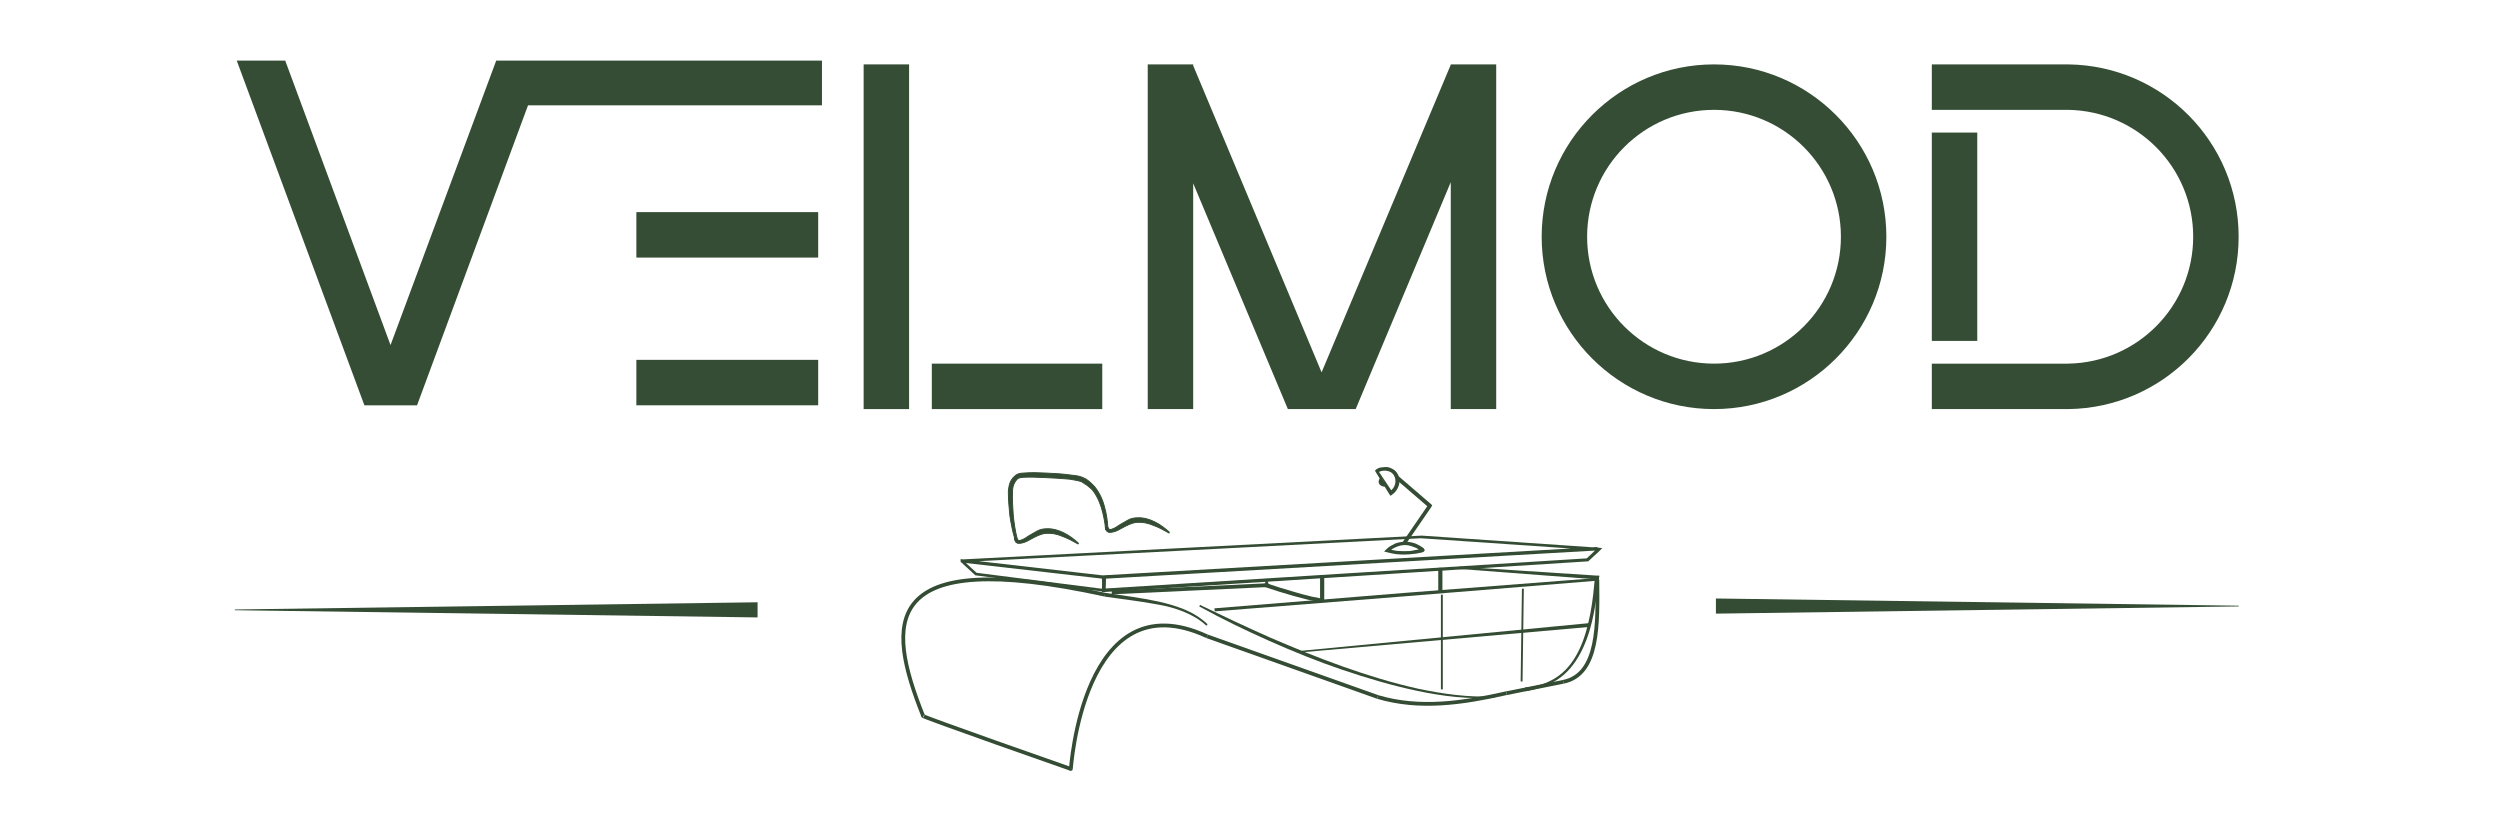 <?xml version="1.0" encoding="utf-8"?>
<!-- Generator: Adobe Illustrator 25.0.1, SVG Export Plug-In . SVG Version: 6.00 Build 0)  -->
<svg version="1.1" xmlns="http://www.w3.org/2000/svg" xmlns:xlink="http://www.w3.org/1999/xlink" x="0px" y="0px"
	 viewBox="0 0 660 220" style="enable-background:new 0 0 660 220;" xml:space="preserve">
<style type="text/css">
	.st0{display:none;}
	.st1{display:inline;}
	.st2{fill:#D3BA34;}
	.st3{fill:#660033;}
	.st4{opacity:0.99;fill:#334C33;}
	.st5{fill:#334C33;}
	.st6{fill:none;stroke:#334C33;stroke-miterlimit:10;}
	.st7{fill:#334C33;stroke:#334C33;stroke-width:0.25;stroke-miterlimit:10;}
	.st8{fill:#D3BA34;stroke:#334C33;stroke-miterlimit:10;}
</style>
<g id="katman_1" class="st0">
	<g class="st1">
		<rect x="184.4" y="56.9" class="st2" width="44" height="5.7"/>
		<rect x="248.5" y="17.6" class="st2" width="6" height="84"/>
		<rect x="184.4" y="95.9" class="st2" width="44" height="5.7"/>
		<rect x="260.5" y="95.9" class="st2" width="44" height="5.7"/>
		<path class="st2" d="M452.7,17.6c-24.6,0-44.6,18.8-44.6,42c0,23.2,20,42,44.6,42s44.6-18.8,44.6-42
			C497.4,36.4,477.4,17.6,452.7,17.6z M452.5,96c-21.4,0-38.8-16.3-38.8-36.4s17.4-36.4,38.8-36.4s38.8,16.3,38.8,36.4
			S474,96,452.5,96z"/>
		<path class="st2" d="M580.4,59.6c0-23.1-20-41.9-44.6-42v0h-27.2v5.7h26.8h0.4h2.1c20.4,1.2,36.5,17,36.5,36.3
			c0,19.3-16.1,35.1-36.5,36.3h-2.1h-1.2h-26v5.7h27.2v0C560.4,101.5,580.4,82.8,580.4,59.6z"/>
		<rect x="508.6" y="29.1" class="st2" width="6" height="61.1"/>
		<polygon class="st2" points="146.4,17.6 146.2,17.6 116.5,95.7 86.8,17.6 80.6,17.6 80.4,17.7 112.3,101.6 115,101.6 118.2,101.6 
			120.6,101.6 150.5,23.3 228.5,23.3 228.5,17.6 151.9,17.6 		"/>
		<polygon class="st2" points="360.6,99.4 330.6,17.5 330.4,17.6 324.5,17.6 324.5,101.6 330.5,101.6 330.5,34.6 355.1,101.6 
			359.7,101.6 361.4,101.6 366.1,101.6 390.5,35.1 390.5,101.6 396.5,101.6 396.5,17.6 390.5,17.6 		"/>
	</g>
</g>
<g id="kalın_versiyon" class="st0">
	<g class="st1">
		<rect x="160" y="61" class="st3" width="55" height="15"/>
		<rect x="160" y="100" class="st3" width="55" height="15"/>
		<rect x="230" y="22" class="st3" width="15" height="93"/>
		<rect x="260" y="100" class="st3" width="44" height="15"/>
		<path class="st3" d="M460.5,22C434.8,22,414,42.8,414,68.5c0,25.7,20.8,46.5,46.5,46.5S507,94.2,507,68.5
			C507,42.8,486.2,22,460.5,22z M460.5,99.3c-17,0-30.8-13.8-30.8-30.8c0-17,13.8-30.8,30.8-30.8s30.8,13.8,30.8,30.8
			C491.3,85.5,477.5,99.3,460.5,99.3z"/>
		<polygon class="st3" points="130,22 129.9,22 102.7,93.9 75.6,22 61.4,22 59.8,22.6 94.7,115 110.8,115 140.3,37 215,37 215,22 
			143.8,22 		"/>
		<rect x="521" y="51.3" class="st3" width="15.2" height="35.4"/>
		<rect x="521" y="22" class="st3" width="44.6" height="15.2"/>
		<path class="st3" d="M565.6,22v15.1c11.2,0.4,20.3,14.2,20.3,31.2s-9,30.8-20.3,31.2v0H521V115h44.6v0c19.7-1,35.4-21.4,35.4-46.5
			C601,43.5,585.3,23.1,565.6,22z"/>
		<polygon class="st3" points="359.1,92.6 334.2,22.1 334,22.2 334,22 319,22 319,115 334,115 334,66.6 351.1,115 367.3,115 
			384,67.8 384,115 399,115 399,22 384,22 		"/>
	</g>
</g>
<g id="_x31_2pt">
	<g>
		<rect x="168" y="56" class="st4" width="48" height="12"/>
		<rect x="168" y="95" class="st4" width="48" height="12"/>
		<rect x="228" y="17" class="st4" width="12" height="91"/>
		<rect x="246" y="96" class="st4" width="45" height="12"/>
		<rect x="510" y="35" class="st4" width="12" height="55"/>
		<path class="st4" d="M546,17L546,17l-36,0v12h36v0c18.3,0.3,33,15.2,33,33.5S564.3,95.7,546,96v0h-36v12h36v0
			c24.9-0.3,45-20.5,45-45.5S570.9,17.3,546,17z"/>
		<path class="st4" d="M452.5,17C427.4,17,407,37.4,407,62.5s20.4,45.5,45.5,45.5S498,87.6,498,62.5S477.6,17,452.5,17z M452.5,96
			C434,96,419,81,419,62.5S434,29,452.5,29S486,44,486,62.5S471,96,452.5,96z"/>
		<polygon class="st4" points="132,16 131,16 103.1,91.1 75.3,16 62.5,16 96.2,107 110.1,107 139.4,27.8 217,27.8 217,16 143.8,16 
					"/>
		<polygon class="st4" points="383,17 383,17.1 383,17.1 348.9,98.3 315,17.3 315,17 303,17 303,108 315,108 315,48.4 340,108 
			357.9,108 383,48.1 383,108 395,108 395,17 		"/>
	</g>
	<g>
		<polygon class="st5" points="453,158 591,159.9 591,160.1 453,162 		"/>
	</g>
	<g>
		<polygon class="st5" points="200,163 62,161.1 62,160.9 200,159 		"/>
	</g>
	<g id="lamba_çizimi_1_">
		<path class="st6" d="M360.2,127.9"/>
		<g>
			<path class="st5" d="M376.1,145.4c-0.1,0.1-0.2,0.2-0.3,0.3c-0.1,0.1-0.3,0.1-0.3,0.1l-0.3,0.1l-0.6,0.1
				c-0.4,0.1-0.8,0.2-1.2,0.2c-0.8,0.1-1.6,0.2-2.4,0.2c-0.8,0-1.6,0-2.4-0.1c-0.8-0.1-1.6-0.3-2.4-0.5l0,0l-0.8-0.2l0.6-0.6
				c0.7-0.7,1.5-1.1,2.3-1.5c0.8-0.3,1.8-0.5,2.7-0.5c0.9,0,1.8,0.2,2.7,0.5c0.4,0.2,0.8,0.4,1.2,0.6c0.2,0.1,0.4,0.3,0.6,0.4
				l0.3,0.2l0.1,0.1c0,0,0,0,0.1,0.2C376.1,145,376.1,145.2,376.1,145.4z M375.1,145.1c-0.1,0.1-0.1,0.3,0,0.4c0.1,0.1,0,0,0,0
				l-0.1-0.1l-0.2-0.2c-0.2-0.1-0.3-0.2-0.5-0.3c-0.3-0.2-0.7-0.4-1.1-0.5c-0.7-0.3-1.5-0.5-2.3-0.5c-0.8,0-1.6,0.2-2.3,0.5
				c-0.7,0.3-1.4,0.7-2,1.3l-0.2-0.8l0,0c0.7,0.2,1.5,0.4,2.2,0.5c0.8,0.1,1.5,0.1,2.3,0.1c0.8,0,1.5,0,2.3-0.2
				c0.4-0.1,0.7-0.1,1.1-0.2l0.6-0.1l0.3-0.1c0.1,0,0,0,0,0.1C375.1,144.9,375.1,145,375.1,145.1z"/>
		</g>
		<g>
			<polygon class="st5" points="369.2,125.7 377.8,133.1 378.1,133.4 377.9,133.8 371.1,143.7 370.3,143.1 377.1,133.2 377.1,133.9 
				368.5,126.5 			"/>
		</g>
		<g>
			<path class="st5" d="M363,124.3c0.1-0.2,0.3-0.4,0.5-0.5l0.4-0.2c0.2-0.1,0.5-0.2,0.8-0.2c0.5-0.1,1.1-0.1,1.6-0.1
				c1,0.2,2.1,0.8,2.6,1.7c0.6,0.9,0.7,2.1,0.4,3.1c-0.3,1-0.9,1.9-1.8,2.5l0,0l-0.4,0.3l-0.3-0.4
				C365.5,128.4,364.2,126.3,363,124.3z M364,124.5c1.2,1.8,2.4,3.6,3.6,5.4l-0.7-0.2l0,0c0.7-0.4,1.2-1.1,1.4-1.9
				c0.2-0.8,0.1-1.6-0.3-2.3c-0.4-0.7-1.1-1.1-1.9-1.2c-0.4-0.1-0.8,0-1.2,0c-0.2,0-0.4,0.1-0.6,0.2l-0.3,0.1
				C364.1,124.6,364.1,124.5,364,124.5z"/>
		</g>
		<g>
			<path class="st2" d="M364.9,126.5c-0.1,0.1-0.3,0.4-0.2,0.9c0.1,0.4,0.6,0.7,1.2,0.7"/>
			<path class="st5" d="M365.2,126.8c0.1,0,0,0.2,0.1,0.2c0,0.1,0,0.1,0.1,0.1c0,0.1,0.2,0.2,0.4,0.3l0.1,1c-0.5,0.2-1.2,0-1.7-0.5
				c-0.2-0.3-0.3-0.7-0.2-1c0.1-0.4,0.2-0.6,0.5-0.8L365.2,126.8z"/>
		</g>
	</g>
	<g id="sandalye_çizimi_1_">
		<g>
			<path class="st7" d="M267.9,142.2c-0.6-2-1-4.1-1.3-6.1c-0.2-2.1-0.4-4.1-0.4-6.3c0.1-1,0.2-2.2,0.9-3.2c0.2-0.2,0.3-0.5,0.6-0.7
				c0.2-0.2,0.4-0.4,0.7-0.6c0.6-0.3,1.2-0.4,1.7-0.4c2.2-0.2,4.2-0.1,6.3,0c2.1,0.1,4.1,0.2,6.2,0.5c1,0.1,2.1,0.2,3.1,0.6
				c1.1,0.4,1.9,1.1,2.7,1.9c0.8,0.7,1.4,1.7,1.9,2.6c0.5,0.9,0.9,1.9,1.2,3c0.6,2,0.9,4.1,1,6.2l-0.6,0.1c-0.2-2-0.6-4.1-1.2-6
				c-0.3-0.9-0.7-1.9-1.2-2.8c-0.5-0.9-1-1.7-1.8-2.3c-0.2-0.2-0.4-0.3-0.6-0.5c-0.2-0.1-0.4-0.3-0.6-0.4c-0.4-0.2-0.8-0.6-1.2-0.7
				c-0.9-0.3-1.9-0.4-2.9-0.6c-2-0.2-4.1-0.3-6.2-0.4c-2-0.1-4.1-0.2-6.1-0.1c-0.5,0.1-1,0.1-1.3,0.3c-0.2,0.1-0.3,0.2-0.4,0.4
				c-0.2,0.1-0.3,0.3-0.4,0.5c-0.5,0.7-0.7,1.7-0.7,2.7c-0.1,2,0.1,4.1,0.2,6.1c0.2,2,0.5,4.1,1,6.1L267.9,142.2z"/>
		</g>
		<g>
			<path class="st7" d="M268.5,142.1c0.2,0.7,0.7,0.7,1.3,0.4c0.6-0.2,1.3-0.7,1.9-1.1c0.7-0.4,1.4-0.8,2.1-1.2
				c0.7-0.4,1.6-0.6,2.4-0.6c1.7-0.1,3.3,0.4,4.7,1.1c1.4,0.7,2.7,1.7,3.8,2.7l-0.1,0.2c-1.4-0.8-2.7-1.5-4.1-2
				c-1.4-0.6-2.8-0.9-4.3-0.8c-1.4,0.1-2.7,0.8-4,1.5c-0.7,0.4-1.4,0.8-2.2,1c-0.4,0.1-0.9,0.2-1.4,0.1c-0.2-0.1-0.5-0.3-0.6-0.6
				c-0.1-0.2-0.2-0.4-0.2-0.7L268.5,142.1z"/>
		</g>
		<g>
			<path class="st7" d="M292.5,139.2c0.2,0.7,0.7,0.7,1.3,0.4c0.6-0.2,1.3-0.7,1.9-1.1c0.7-0.4,1.4-0.8,2.1-1.2
				c0.7-0.4,1.6-0.6,2.4-0.6c1.7-0.1,3.3,0.4,4.7,1.1c1.4,0.7,2.7,1.7,3.8,2.7l-0.1,0.2c-1.4-0.8-2.7-1.5-4.1-2
				c-1.4-0.6-2.8-0.9-4.3-0.8c-1.4,0.1-2.7,0.8-4,1.5c-0.7,0.4-1.4,0.8-2.2,1c-0.4,0.1-0.9,0.2-1.4,0.1c-0.2-0.1-0.5-0.3-0.6-0.6
				c-0.1-0.2-0.2-0.4-0.2-0.7L292.5,139.2z"/>
		</g>
	</g>
	<g>
		<path class="st5" d="M422,145.3l-130.7,7.5l0,0l0,0l-37.5-4.3l0,0l0-0.8l121.5-6.3l0,0l0,0l46.8,3.2l0.9,0.1l-0.6,0.6
			c-0.5,0.5-1,1-1.5,1.4l-1.5,1.4l-0.1,0.1l-0.1,0l-127.8,8.1l-0.5,0l0-0.5l0.1-3.4l1,0l-0.1,3.4l0,0.5l-0.5-0.1l-33.8-4.3l-0.1,0
			l-0.1-0.1l-3.7-3.4l0.5-0.5l3.7,3.4l-0.2-0.1l33.8,4.3l-0.5,0.4l-0.1-3.4l1,0l-0.2,3.4l-0.5-0.5l127.8-8l-0.2,0.1l1.5-1.4
			c0.5-0.5,1-1,1.5-1.4L422,145.3l-46.9-3.2l0,0l-121.5,6.3l0-0.8l0,0l37.5,4.3l-0.1,0l130.7-7.5L422,145.3z"/>
	</g>
	<g>
		<polygon class="st5" points="349.6,152 349.6,158.5 348.5,158.5 348.5,152 		"/>
	</g>
	<g>
		<path class="st5" d="M334.8,153.3c-0.1,0.2-0.1,0.4,0,0.6c0,0.1,0.1,0.2,0.2,0.3c0.1,0.1,0.2,0.2,0.4,0.3h-2
			c0.2-0.1,0.3-0.2,0.4-0.3c0.1-0.1,0.1-0.2,0.2-0.3c0.1-0.2,0.1-0.4,0-0.6H334.8z"/>
	</g>
	<g>
		<path class="st5" d="M334.4,154c2.4,0.8,4.9,1.6,7.4,2.3c1.2,0.4,2.5,0.7,3.7,1c0.6,0.2,1.2,0.3,1.9,0.4c0.3,0.1,0.6,0.1,0.9,0.2
			c0.1,0,0.3,0,0.4,0c0.1,0,0.1,0,0.1,0c0,0,0,0,0,0c0,0,0,0-0.1,0.1c0,0-0.1,0.1-0.1,0.2c0,0.1,0,0.1,0,0.2l0.9-0.3
			c0,0.1,0,0.2,0,0.3c0,0.1-0.1,0.3-0.2,0.3c-0.1,0.1-0.1,0.1-0.2,0.1c-0.1,0-0.1,0-0.1,0.1c-0.2,0-0.3,0-0.4,0c-0.2,0-0.4,0-0.5,0
			c-0.3,0-0.7-0.1-1-0.2c-0.6-0.1-1.3-0.3-1.9-0.4c-1.3-0.3-2.5-0.7-3.8-1c-2.5-0.7-5-1.5-7.4-2.3L334.4,154z"/>
	</g>
	<g>
		<polygon class="st5" points="334.3,155 293.5,156.9 293.5,155.9 334.2,154 		"/>
	</g>
	<g>
		<polygon class="st5" points="385.2,149.6 422.2,152 422.1,153 385.2,150.2 		"/>
	</g>
	<g>
		<polygon class="st5" points="379.7,156 379.7,149.9 380.8,149.9 380.8,156 		"/>
	</g>
	<path class="st8" d="M253.3,142.6"/>
	<g>
		<polygon class="st5" points="421.7,153.3 371.2,157.4 320.7,161.4 320.6,160.6 371.1,156.5 421.6,152.6 		"/>
	</g>
	<g>
		<rect x="380.4" y="157" class="st5" width="0.5" height="25"/>
	</g>
	<g>
		<path class="st5" d="M422.2,152c-0.3,3.2-0.8,6.5-1.4,9.7c-0.6,3.2-1.5,6.4-2.9,9.4c-1.4,3-3.3,5.8-6,7.8c-2.7,2-5.9,3-9.2,3.6
			l-0.1-1c3.2-0.2,6.3-1.2,8.9-3.1c2.6-1.9,4.4-4.6,5.7-7.5c1.3-2.9,2.1-6.1,2.7-9.2c0.6-3.2,0.9-6.4,1.2-9.6L422.2,152z"/>
	</g>
	<g>
		
			<rect x="389.6" y="167.5" transform="matrix(1.388872e-02 -1 1 1.388872e-02 228.538 567.183)" class="st5" width="24.5" height="0.5"/>
	</g>
	<g>
		<polygon class="st5" points="419.7,165.5 343.7,172.2 343.6,171.8 419.6,164.5 		"/>
	</g>
	<path class="st6" d="M291.7,157c-59.7-13-57.8,7.4-48,32"/>
	<g>
		<path class="st5" d="M291.7,156.5c4.7,0.7,9.4,1.3,14.1,2.3c2.3,0.5,4.7,1.2,6.9,2.1c2.2,0.9,4.3,2.2,6.1,3.9l-0.3,0.4
			c-1.7-1.6-3.8-2.8-6-3.7c-2.2-0.9-4.5-1.5-6.8-1.9c-4.7-0.9-9.4-1.4-14.1-2.1L291.7,156.5z"/>
	</g>
	<path class="st6" d="M243.7,189c-1,0,39,14,39,14"/>
	<path class="st6" d="M282.7,203c0,1,2.9-50.4,36-35"/>
	<line class="st6" x1="318.7" y1="168" x2="363.7" y2="184"/>
	<path class="st6" d="M363.7,184c11.1,3.3,22.5,1.6,34-1"/>
	<line class="st6" x1="397.7" y1="183" x2="412.7" y2="180"/>
	<path class="st6" d="M412.7,180c9.5-1.9,9.1-15.4,9-27"/>
	<g>
		<path class="st5" d="M316.8,159.7c6.2,3,12.4,5.9,18.7,8.7c6.3,2.7,12.6,5.3,19.1,7.6c6.5,2.3,13,4.3,19.7,5.8
			c6.7,1.4,13.5,2.4,20.4,2l0,0.3c-6.9,0.6-13.8-0.3-20.5-1.7c-6.7-1.4-13.4-3.4-19.9-5.6c-6.5-2.2-12.9-4.8-19.2-7.6
			c-6.3-2.8-12.5-5.8-18.5-9.1L316.8,159.7z"/>
	</g>
</g>
</svg>
